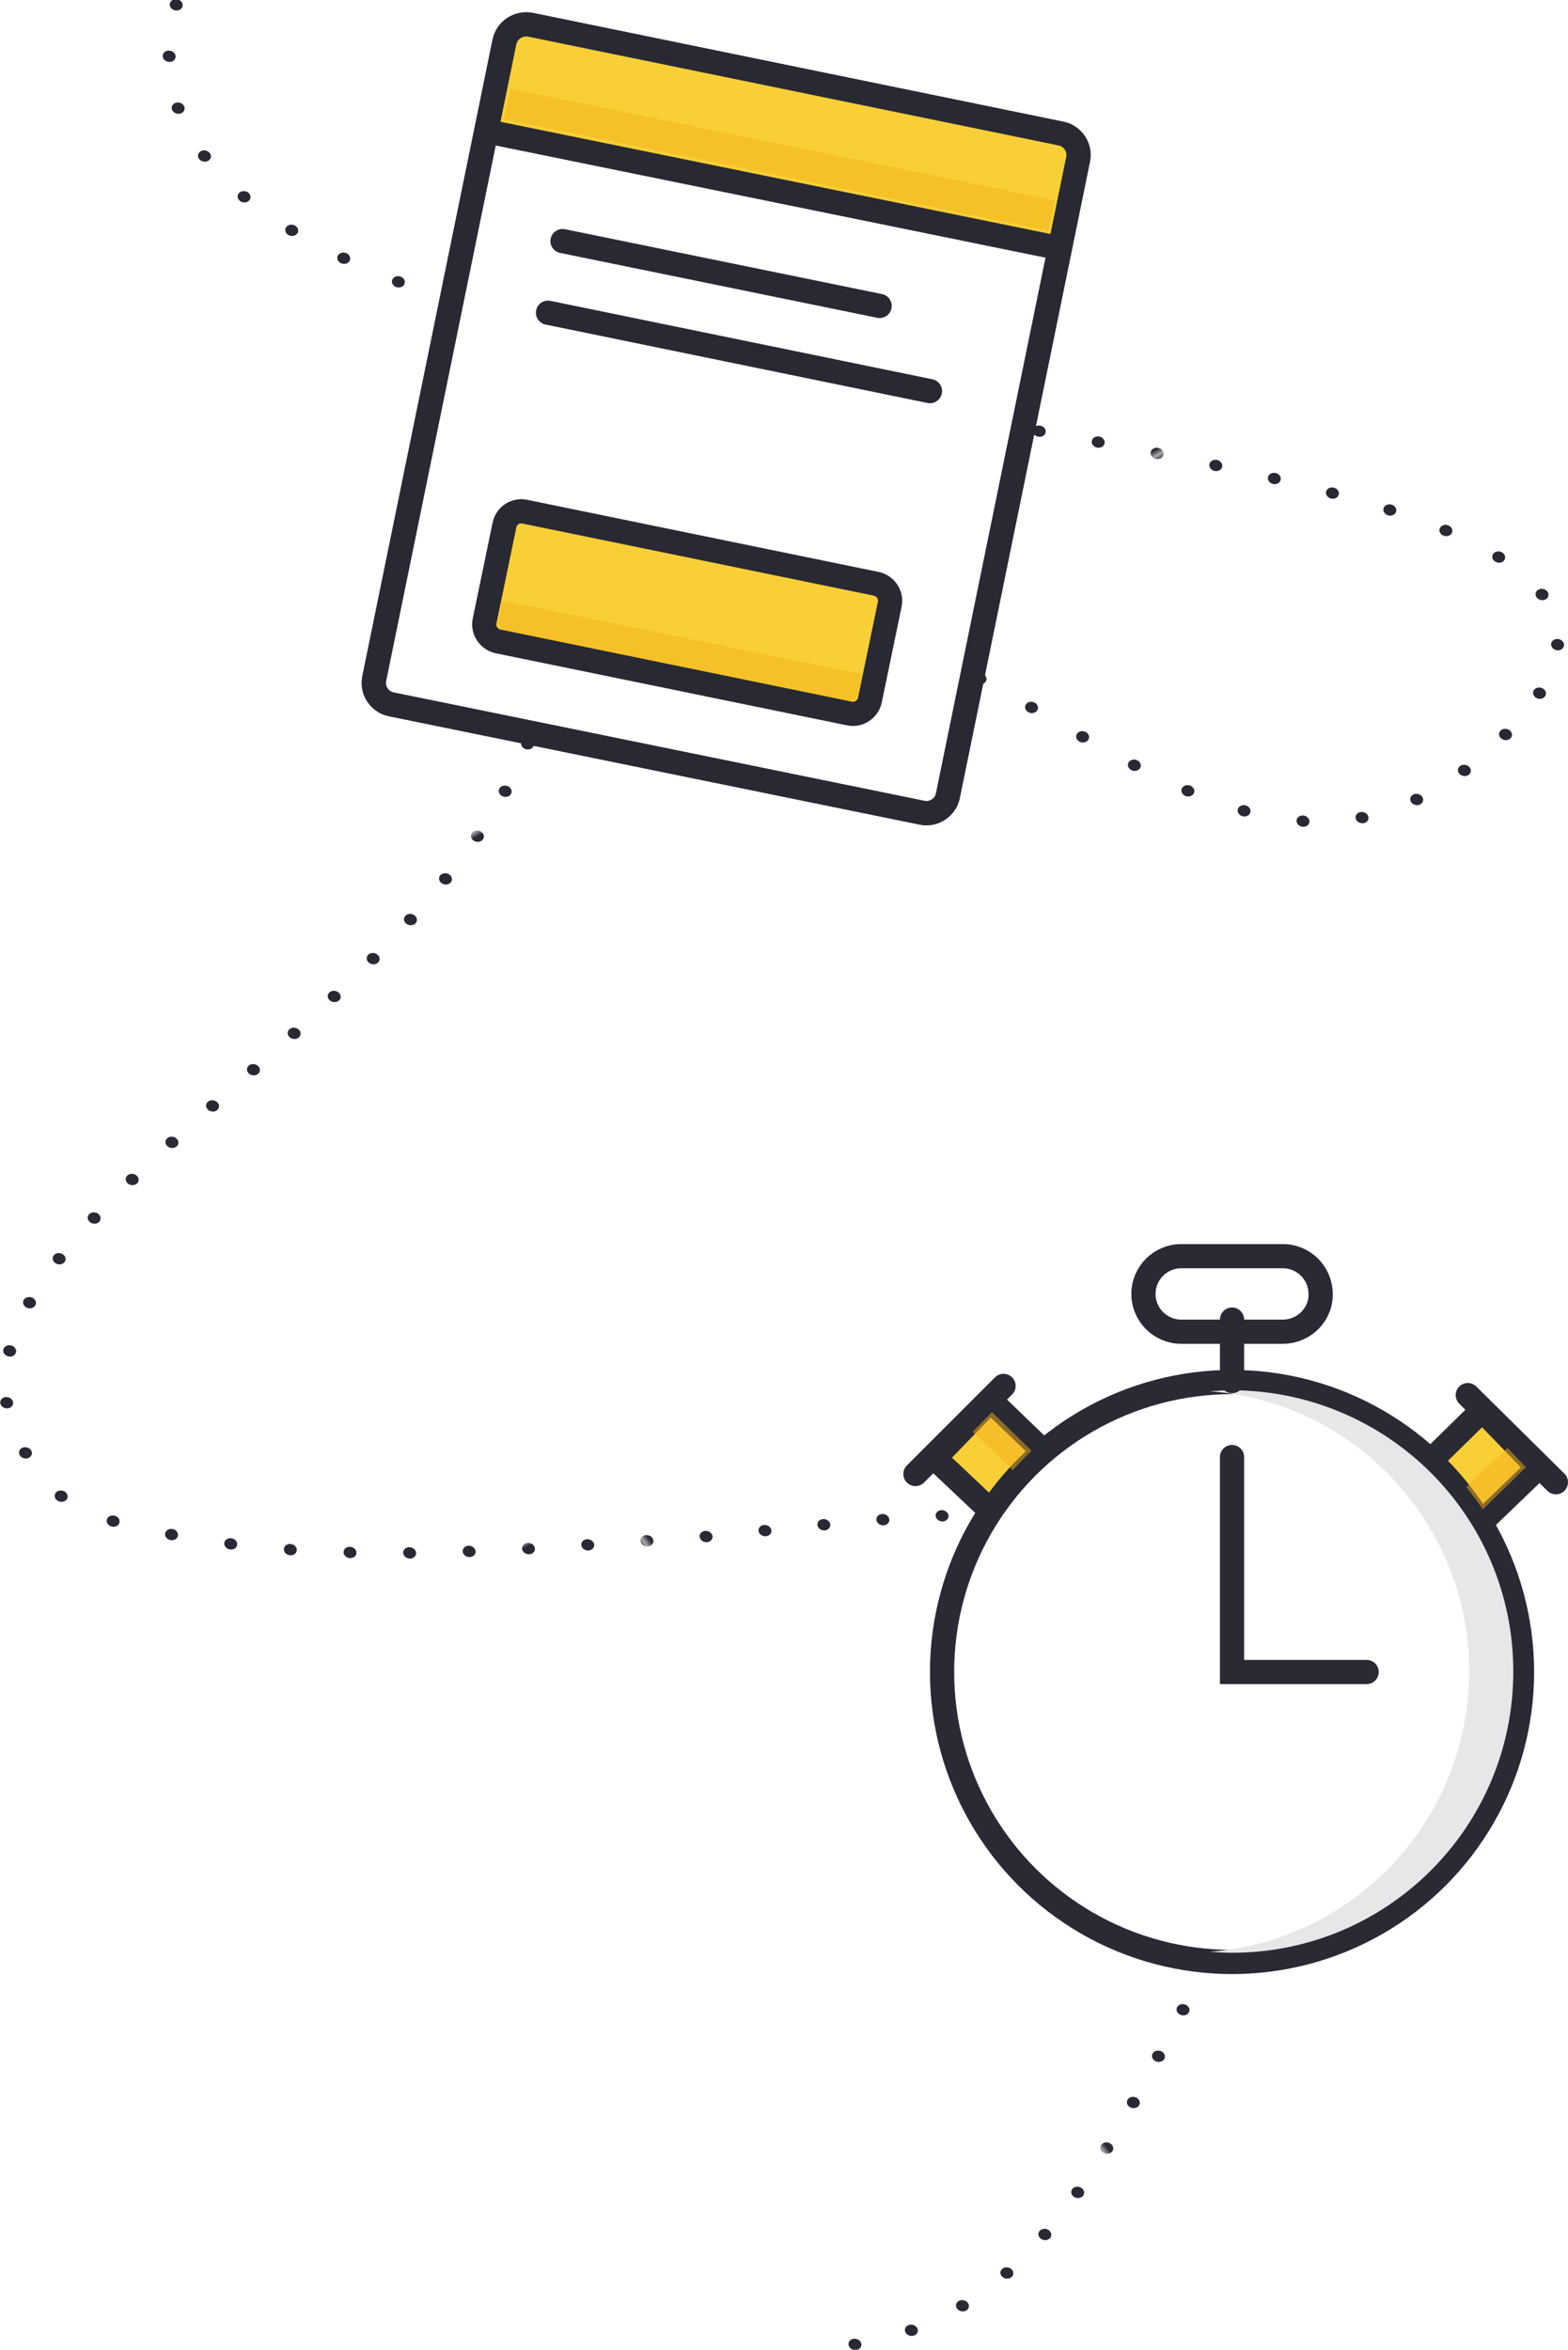<?xml version="1.0" encoding="UTF-8"?> <!-- Generator: Adobe Illustrator 21.1.0, SVG Export Plug-In . SVG Version: 6.00 Build 0) --> <svg xmlns="http://www.w3.org/2000/svg" xmlns:xlink="http://www.w3.org/1999/xlink" id="Layer_1" x="0px" y="0px" width="323.9px" height="485.4px" viewBox="0 0 323.9 485.4" style="enable-background:new 0 0 323.9 485.4;" xml:space="preserve"> <style type="text/css"> .st0{fill:none;} .st1{fill:#F3B01C;} .st2{fill:#292933;} .st3{fill:none;stroke:url(#SVGID_1_);stroke-width:2.06;stroke-linecap:round;stroke-miterlimit:10;stroke-dasharray:0,9.52;} .st4{fill:none;stroke:url(#SVGID_2_);stroke-width:2.06;stroke-linecap:round;stroke-miterlimit:10;stroke-dasharray:0,9.52;} .st5{fill:#FFFFFF;stroke:#292933;stroke-width:5;stroke-miterlimit:10;} .st6{fill:#F9CF37;} .st7{opacity:0.5;fill:#F5B219;enable-background:new ;} .st8{fill:#F9CF37;stroke:#292933;stroke-width:5;stroke-miterlimit:10;} .st9{fill:none;stroke:#292933;stroke-width:5;stroke-linecap:round;stroke-linejoin:round;} .st10{fill:none;stroke:#292933;stroke-width:5;stroke-miterlimit:10;} .st11{fill:none;stroke:#292A33;stroke-width:5;stroke-linecap:round;stroke-miterlimit:10;} .st12{fill:#FFFFFF;} .st13{fill:none;stroke:#292A33;stroke-width:5;stroke-miterlimit:10;} .st14{fill:#E6E7E8;} .st15{opacity:0.5;fill:url(#SVGID_3_);enable-background:new ;} .st16{opacity:0.5;fill:url(#SVGID_4_);enable-background:new ;} </style> <pattern y="485.4" width="42.8" height="42.8" patternUnits="userSpaceOnUse" id="Unnamed_Pattern" viewBox="0 -42.8 42.8 42.8" style="overflow:visible;"> <g> <rect y="-42.8" class="st0" width="42.8" height="42.8"></rect> <rect y="-42.8" class="st0" width="42.8" height="42.8"></rect> <rect y="-42.8" class="st1" width="42.8" height="42.8"></rect> </g> </pattern> <pattern y="485.4" width="110.4" height="110.4" patternUnits="userSpaceOnUse" id="Unnamed_Pattern_6" viewBox="0 -110.4 110.4 110.4" style="overflow:visible;"> <g> <rect y="-110.4" class="st0" width="110.4" height="110.4"></rect> <rect y="-110.4" class="st0" width="110.4" height="110.4"></rect> <rect y="-110.4" class="st2" width="110.4" height="110.4"></rect> </g> </pattern> <title>Right-3</title> <g> <g id="Layer_2"> <g id="Layer_1-2"> <pattern id="SVGID_1_" xlink:href="#Unnamed_Pattern_6" patternTransform="matrix(1.07 -0.59 -0.73 -0.97 -6238.733 -20654.096)"> </pattern> <path class="st3" d="M36.4,1C8.2,105,398.8,71.5,308.1,154.5c-62.1,56.8-117.6-67.2-185.3-15.1"></path> <pattern id="SVGID_2_" xlink:href="#Unnamed_Pattern_6" patternTransform="matrix(1.07 -0.59 -0.73 -0.97 -6238.733 -20654.096)"> </pattern> <path class="st4" d="M176.6,484.3c50.9-7.5,61-71.1,91.5-106.7c6.1-7.2,12.5-14.7,14.2-23.7c11.2-58.7-110.5-38.2-140-36.2 c-40.8,2.7-86.2,7.5-126.4-5.7c-57.2-47.8,68.1-92.4,93.4-159.2"></path> <path class="st5" d="M109.5,5.1l109.7,22.5c2.4,0.5,4,2.9,3.5,5.3l-26.9,131.5c-0.5,2.4-2.9,4-5.3,3.5L80.8,145.5 c-2.4-0.5-4-2.9-3.5-5.3L104.2,8.7C104.7,6.2,107.1,4.7,109.5,5.1z"></path> <path class="st6" d="M219.4,49.5l3-14.7c0.7-3.5-1.5-6.8-5-7.5l-106-21.7c-3.5-0.7-6.8,1.5-7.6,5l-3,14.7L219.4,49.5z"></path> <rect x="157.7" y="-24.3" transform="matrix(0.201 -0.98 0.98 0.201 96.272 184.039)" class="st7" width="6.4" height="114.7"></rect> <path class="st8" d="M108.4,105.7l72.6,14.9c1.9,0.4,3.2,2.3,2.8,4.2l-4.1,19.8c-0.4,1.9-2.3,3.2-4.2,2.8l-72.6-14.9 c-1.9-0.4-3.2-2.3-2.8-4.2l4.1-19.8C104.6,106.5,106.5,105.3,108.4,105.7z"></path> <line class="st9" x1="116.2" y1="49.8" x2="181.7" y2="63.2"></line> <line class="st9" x1="113.2" y1="64.6" x2="192.1" y2="80.8"></line> <path class="st7" d="M103.8,124.1l74.3,15.2l0,0l-0.8,4.1c-0.2,0.9-1.1,1.5-2,1.3l-71-14.5c-0.9-0.2-1.5-1.1-1.3-2l0,0 L103.8,124.1L103.8,124.1z"></path> <line class="st10" x1="100.4" y1="27.1" x2="219" y2="51.3"></line> <path class="st10" d="M109.5,5.1l109.7,22.5c2.4,0.5,4,2.9,3.5,5.3l-26.9,131.5c-0.5,2.4-2.9,4-5.3,3.5L80.8,145.5 c-2.4-0.5-4-2.9-3.5-5.3L104.2,8.7C104.7,6.2,107.1,4.7,109.5,5.1z"></path> <polyline class="st6" points="215.5,299.8 204.6,289.3 193.1,301.2 204,311.5 "></polyline> <polyline class="st11" points="215.5,299.8 204.6,289.3 193.1,301.2 204,311.5 "></polyline> <polyline class="st6" points="295.5,301.8 306.2,291.3 317.7,303.2 307,313.5 "></polyline> <polyline class="st11" points="295.5,301.8 306.2,291.3 317.7,303.2 307,313.5 "></polyline> <line class="st11" x1="189.1" y1="304.5" x2="207.3" y2="286.3"></line> <line class="st11" x1="321.4" y1="306.2" x2="303.2" y2="288.2"></line> <path class="st12" d="M254.5,285.5c33.1,0,59.9,26.8,59.9,59.9s-26.8,59.9-59.9,59.9s-59.9-26.8-59.9-59.9c0,0,0,0,0,0 C194.6,312.3,221.4,285.5,254.5,285.5"></path> <circle class="st13" cx="254.5" cy="345.4" r="59.9"></circle> <path class="st14" d="M254.5,287.2c-1.5,0-3,0.1-4.6,0.2c32,2.5,55.9,30.4,53.4,62.4c-2.2,28.5-24.9,51.2-53.4,53.4 c1.5,0.1,3,0.2,4.6,0.2c32.1,0,58.1-26,58.1-58.1S286.6,287.3,254.5,287.2L254.5,287.2"></path> <polyline class="st11" points="282.3,345.4 254.5,345.4 254.5,301 "></polyline> <line class="st11" x1="254.5" y1="285.3" x2="254.5" y2="272.6"></line> <path class="st11" d="M265,275.1h-21c-4.3,0-7.8-3.5-7.8-7.8c0-4.3,3.5-7.8,7.8-7.8h21c4.3,0,7.8,3.5,7.8,7.8 C272.9,271.6,269.3,275.1,265,275.1C265,275.1,265,275.1,265,275.1z"></path> <pattern id="SVGID_3_" xlink:href="#Unnamed_Pattern" patternTransform="matrix(2.3 -0.61 -0.59 -2.24 5795.199 -32404.918)"> </pattern> <path class="st15" d="M204.9,291.7l8.2,8c0,0-1.5,1.4-3.9,4l-8.3-7.9L204.9,291.7z"></path> <pattern id="SVGID_4_" xlink:href="#Unnamed_Pattern" patternTransform="matrix(2.3 -0.61 -0.59 -2.24 5795.199 -32404.918)"> </pattern> <path class="st16" d="M315.2,303.1l-8.9,8.7c-1.1-1.6-2.2-3.1-3.4-4.6l8.5-8.1L315.2,303.1z"></path> </g> </g> </g> </svg> 